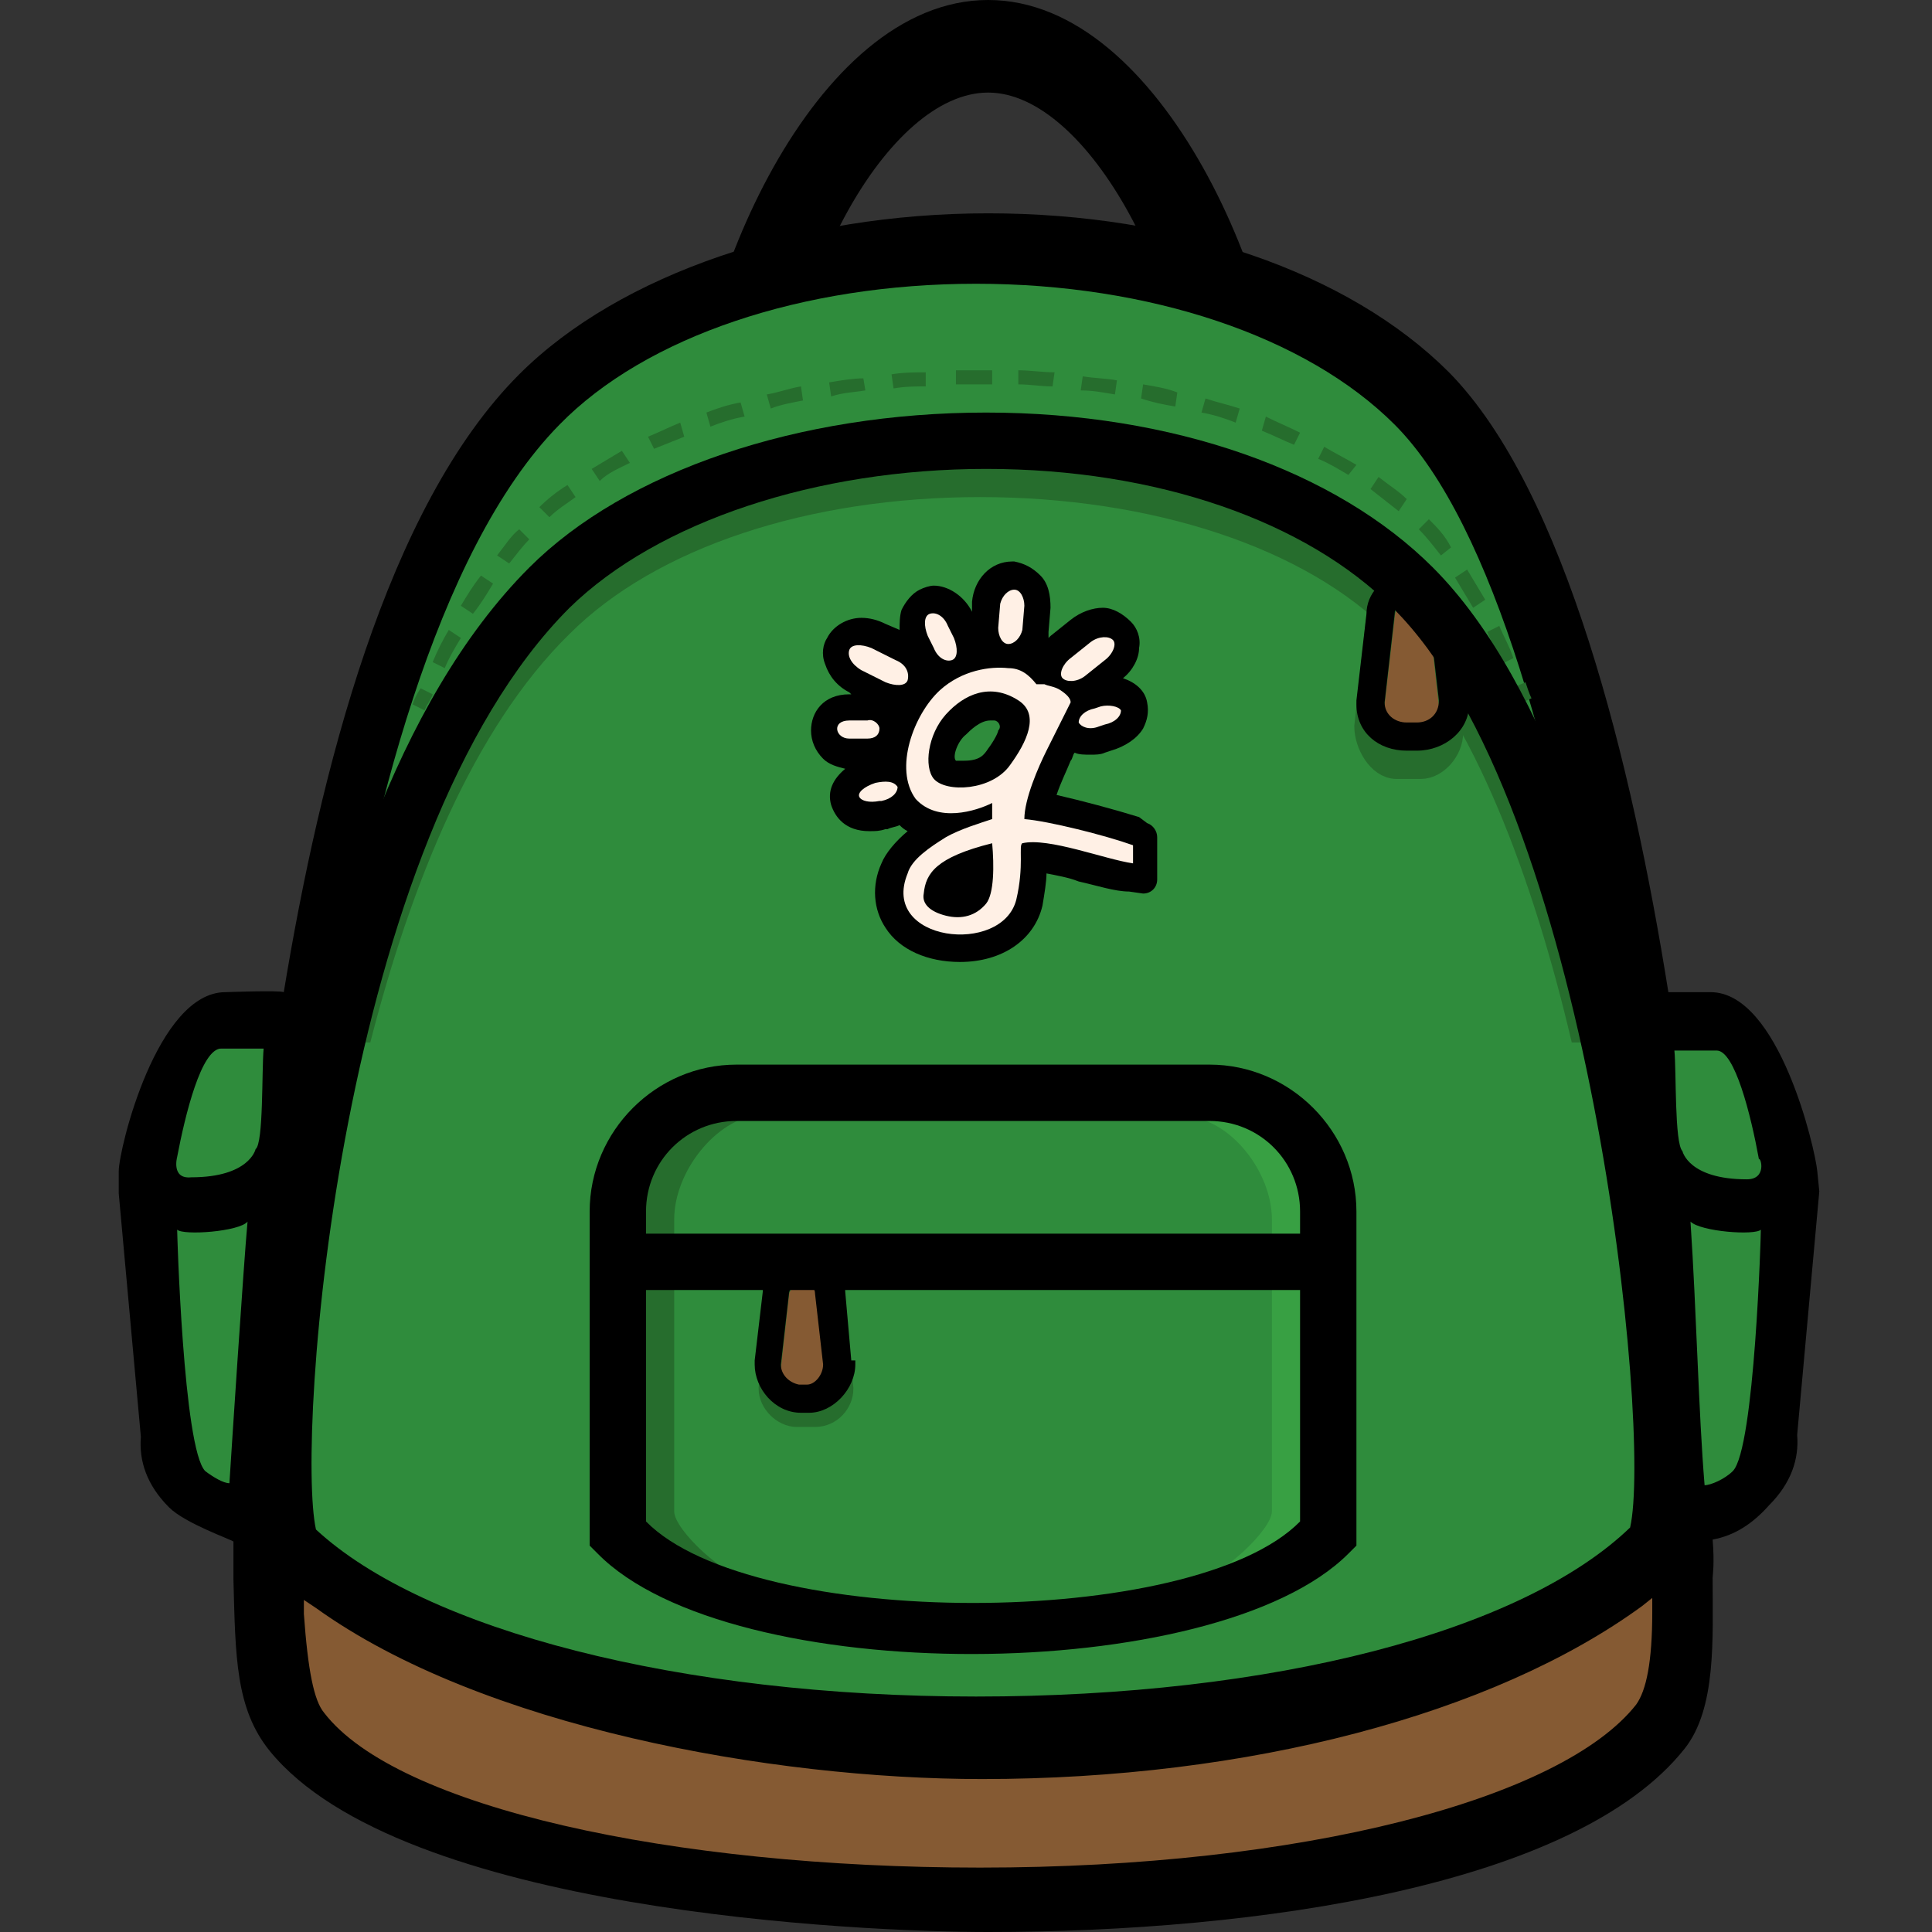 <?xml version="1.0" encoding="utf-8"?>
<!-- Generator: Adobe Illustrator 19.0.0, SVG Export Plug-In . SVG Version: 6.00 Build 0)  -->
<!DOCTYPE svg PUBLIC "-//W3C//DTD SVG 1.1//EN" "http://www.w3.org/Graphics/SVG/1.1/DTD/svg11.dtd">
<svg version="1.1" id="backpack-logo" xmlns="http://www.w3.org/2000/svg" xmlns:xlink="http://www.w3.org/1999/xlink" x="0px"
	 y="0px" width="96px" height="96px" viewBox="-16 -16 96 96" enable-background="new -16 -16 96 96" xml:space="preserve">
<rect x="-16" y="-16" width="96" height="96" fill="#333333" stroke="none"/>
<g id="green-side-pockets">
	<rect x="-7.2" y="44.6" fill="#2F8C3C" width="3.9" height="13.8"/>
	<path fill="#2F8C3C" d="M-2.2,43.2c0-2.1,0-5.3,0-7.1h-5.3v7.1H-2.2z"/>
	<rect x="67.6" y="44.6" fill="#2F8C3C" width="3.9" height="13.8"/>
	<path fill="#2F8C3C" d="M71.9,43.2c0-2.1,0-5.3,0-7.1h-4.9v7.1H71.9z"/>
</g>
<path id="handle" d="M47.9,6.6h-4.6c0-8.1-5.2-18-10.2-18s-10.2,9.7-10.2,18h-4.6c0-8,6.1-22.6,14.8-22.6S47.9-1.4,47.9,6.6z"/>
<g id="base-outline">
	<path d="M74.3,42.2c-0.1-1.1-1.9-8.9-5.3-8.9h-2.1C65.1,22,61.8,8.4,56,2.5c-5-5-13.5-7.9-22.9-7.9c-9.4,0-18.3,3-23.3,8
		C3.2,9.2-0.1,22.4-1.9,33.3c-0.2-0.1-2.9,0-2.9,0c-3.4,0-5.3,7.8-5.3,8.9v1.1l1.1,12.1c-0.1,1.2,0.3,2.4,1.4,3.5
		c0.8,0.8,3.1,1.6,3.2,1.7c0,0,0,1.9,0,1.9c0.1,3.8,0.1,6.4,1.8,8.5C3.9,79,26.8,80,33.1,80c13.4,0,29.2-2.3,34.6-9.1
		c1.6-2,1.4-5.5,1.4-8.5c0-0.1,0.1-0.7,0-1.9c1.1-0.2,2-0.8,2.8-1.7c1.1-1.1,1.5-2.3,1.4-3.5l1.1-12.1L74.3,42.2
		C74.4,42.2,74.3,42.2,74.3,42.2z M-7.2,41.5c0.4-2.1,1.2-5.4,2.2-5.4h2.1c-0.1,1.1,0,4.7-0.4,5c0,0-0.3,1.4-3.2,1.4
		C-7.5,42.6-7.2,41.5-7.2,41.5z M-5.8,57.1c-1.1-1.1-1.4-12-1.4-12c0.3,0.3,3.1,0.1,3.5-0.4c-0.2,2.2-0.8,11.4-0.9,13
		C-4.9,57.7-5.4,57.4-5.8,57.1z M70.1,57.1c-0.4,0.4-1.1,0.7-1.4,0.7c-0.3-3.6-0.4-8.6-0.7-13.1c0.5,0.5,3.2,0.7,3.5,0.4
		C71.5,45.1,71.2,56,70.1,57.1z M70.8,42.6c-2.9,0-3.2-1.4-3.2-1.4c-0.4-0.4-0.3-4-0.4-5h2.1c0.9,0,1.7,3.2,2.1,5.4
		C71.5,41.5,71.8,42.6,70.8,42.6z"/>
</g>
<path id="green-fabric" fill="#2F8C3C" d="M53.3,5.1c-4.4-4.4-12.2-7-20.8-7s-16.4,2.6-20.7,7C5.6,11.4,2.3,25,0.7,35.3
	c-1.8,11.2-2.2,22.4-1.6,24.8l0,0.2l0.1,0.1c5.5,5.2,18.5,8.5,33.2,8.5s27.2-3.3,32.8-8.5l0.1-0.1l0-0.1C66.4,55.4,63.2,15,53.3,5.1
	z"/>
<path fill="#855A33" d="M65.6,63.8c-7.4,5.4-19.6,8.6-32.8,8.6c-10.5,0-24.9-2.6-33.1-8.5l-0.6-0.4l0,0.7c0.2,2.8,0.5,4.3,1,4.9
	c3.6,4.7,17.3,7.7,32.6,7.7c16,0,28.9-3.4,32.6-8.1c0.5-0.7,0.8-2.1,0.8-4.6v-0.7L65.6,63.8z"/>
<path id="lowerr-liner-shadow" fill="#266D2D" d="M12.3,15.5c4.3-4.3,11.9-6.8,20.4-6.8s16.2,2.5,20.4,6.8c4.1,4.1,7.1,12.2,9,20.3
	H65c-1.9-7.8-4.9-17.3-9.9-22.3c-4.8-4.8-13.2-7.7-22.4-7.7c-9.2,0-17.6,2.8-22.4,7.7C4.7,19,1.4,28-0.5,35.8h2.9
	C4.4,28,7.5,20.2,12.3,15.5z"/>
<path fill="#266D2D" stroke="#266D2D" stroke-width="1.411" stroke-miterlimit="10" d="M53.3,14.3h1.4c0.4,0,0.7-0.3,0.7,0.1l0.6,6
	c0,0.8-0.7,1.6-1.4,1.6h-1.2c-0.8,0-1.4-1.1-1.4-1.9l0.6-5.5C52.6,14.2,52.9,14.3,53.3,14.3z"/>
<path fill="#855A33" d="M54.5,13.9h-0.7c-0.3,0-0.5,0.5-0.5,0.8L52.8,19c0,0.6,0.5,1,1.1,1h0.5c0.6,0,1.1-0.3,1.1-0.9L55,14.6
	C55,14.3,54.8,13.9,54.5,13.9z"/>
<path d="M57,18.9l-0.5-4.4c0-1-1-1.9-2-1.9h-0.7c-1.1,0-1.9,0.9-1.9,1.9l-0.5,4.3v0.1V19c0,1.4,1.1,2.3,2.5,2.3h0.5
	c1.4,0,2.6-1,2.6-2.3L57,18.9L57,18.9z M54.4,19.9h-0.5c-0.6,0-1.1-0.4-1.1-1l0.5-4.4c0-0.3,0.2-0.6,0.5-0.6h0.7
	c0.3,0,0.5,0.3,0.5,0.6l0.5,4.3C55.5,19.5,55,19.9,54.4,19.9z"/>
<g id="stitch">
	<path fill="#266D2D" d="M59.4,19c-0.1-0.3-0.2-0.5-0.3-0.8l0.7-0.3c0.1,0.3,0.2,0.6,0.3,0.8L59.4,19z"/>
	<path fill="#266D2D" d="M6.1,17.2l-0.6-0.3c0.2-0.5,0.5-1.1,0.8-1.6l0.6,0.4C6.6,16.2,6.3,16.7,6.1,17.2z M58.6,17
		c-0.2-0.5-0.5-1.1-0.7-1.6l0.6-0.3c0.2,0.5,0.5,1,0.7,1.6L58.6,17z M7.5,14.5l-0.6-0.4c0.3-0.5,0.6-1,1-1.5l0.6,0.4
		C8.2,13.5,7.9,14,7.5,14.5z M57.2,14.2c-0.3-0.5-0.6-1-0.9-1.5l0.6-0.4c0.3,0.5,0.6,1,0.9,1.5L57.2,14.2z M9.3,12l-0.6-0.4
		c0.4-0.5,0.7-1,1.1-1.3l0.5,0.5C10,11.1,9.7,11.5,9.3,12z M55.6,11.6c-0.4-0.5-0.7-0.9-1.1-1.3L55,9.8c0.4,0.4,0.8,0.8,1.1,1.4
		L55.6,11.6z M11.3,9.7l-0.5-0.5c0.4-0.4,0.9-0.8,1.4-1.1l0.4,0.6C12.2,9,11.7,9.3,11.3,9.7z M53.5,9.4C53,9,52.6,8.7,52.1,8.3
		l0.4-0.6c0.5,0.4,1,0.7,1.4,1.1L53.5,9.4z M13.8,7.9l-0.4-0.6c0.5-0.3,1-0.6,1.5-0.9L15.3,7C14.7,7.3,14.2,7.5,13.8,7.9z M51,7.6
		c-0.5-0.3-1-0.6-1.5-0.8l0.3-0.6c0.5,0.3,1.1,0.6,1.6,0.9L51,7.6z M16.5,6.3l-0.3-0.6c0.5-0.2,1.1-0.5,1.6-0.7L18,5.7
		C17.5,5.9,17,6.1,16.5,6.3z M48.3,6.1c-0.5-0.2-1.1-0.5-1.6-0.7l0.2-0.7C47.5,5,48,5.2,48.6,5.5L48.3,6.1z M19.3,5.2l-0.2-0.7
		c0.5-0.2,1.1-0.4,1.7-0.5l0.2,0.7C20.4,4.8,19.8,5,19.3,5.2z M45.4,5c-0.5-0.2-1.1-0.4-1.7-0.5l0.2-0.7C44.5,4,45,4.1,45.6,4.3
		L45.4,5z M22.3,4.3l-0.2-0.7c0.6-0.1,1.1-0.3,1.7-0.4l0.1,0.7C23.4,4,22.8,4.1,22.3,4.3z M42.4,4.2c-0.6-0.1-1.1-0.2-1.7-0.4
		l0.1-0.7c0.6,0.1,1.2,0.2,1.7,0.4L42.4,4.2z M25.3,3.7l-0.1-0.7c0.6-0.1,1.2-0.2,1.7-0.2L27,3.4C26.4,3.5,25.9,3.5,25.3,3.7z
		 M39.4,3.6c-0.6-0.1-1.1-0.2-1.7-0.2l0.1-0.7c0.6,0.1,1.2,0.1,1.7,0.2L39.4,3.6z M28.4,3.3l-0.1-0.7c0.6-0.1,1.2-0.1,1.7-0.1l0,0.7
		C29.5,3.2,29,3.2,28.4,3.3z M36.3,3.2c-0.6,0-1.1-0.1-1.7-0.1l0-0.7c0.6,0,1.2,0.1,1.8,0.1L36.3,3.2z M31.5,3.1V2.4
		c0.6,0,1.2,0,1.8,0v0.7C32.6,3.1,32.1,3.1,31.5,3.1z"/>
	<path fill="#266D2D" d="M5.1,19.3L4.5,19c0.1-0.3,0.2-0.5,0.4-0.8l0.6,0.3C5.4,18.8,5.2,19,5.1,19.3z"/>
</g>
<path id="lower-liner" d="M66,38.4C64.3,29.6,61,18,55.2,12.2C50.4,7.4,42.3,4.5,33,4.5s-17.9,2.9-22.7,7.7
	c-6.7,6.7-10.1,18.3-11.7,27C-3.2,48.2-3.6,57.6-3,60.6l0.2,0.9l0.6,0.6c6,5.6,19.8,9.1,35.2,9.1S61,67.8,67,62l0.6-0.6l0.2-0.8
	C68.5,57.3,67.7,47.4,66,38.4z M65,59.9c-5.4,5.2-17.8,8.4-32.5,8.4S5.1,65-0.3,60c-1-4.5,1.1-34.3,12.6-45.8
	C16.7,9.9,24.6,7.3,33,7.3c8.5,0,15.9,2.6,20.2,6.9C63,23.9,66.1,55.1,65,59.9z"/>
<path id="pocket-shadow" fill="#266D2D" d="M17.5,59.1V44.6c0-2.4,2.1-5,4.2-5.2v-2.2c-3.9,0.1-7.1,3.4-7.1,7.3v15.7l0.4,0.4
	c1.5,1.5,3.8,2.3,6.6,2.8v-0.7C20,62.4,17.5,60,17.5,59.1z"/>
<path id="pocket-highlight" fill="#38A043" d="M47.2,59.1V44.6c0-2.4-2.1-5-4.2-5.1v-2.2c3.9,0.1,6.7,3.4,6.7,7.3v15.7l-0.2,0.4
	c-1.5,1.5-4,2.3-6.5,2.8v-0.7C44.7,62.4,47.2,60,47.2,59.1z"/>
<path fill="#266D2D" stroke="#266D2D" stroke-width="1.411" stroke-miterlimit="10" d="M23.5,47.8h1.1c0.3,0,0.6,0.2,0.6,0.6
	l0.5,4.6c0,0.6-0.5,1.2-1.2,1.2h-0.9c-0.6,0-1.2-0.6-1.2-1.2l0.5-4.6C22.9,48,23.2,47.8,23.5,47.8z"/>
<path fill="#855A33" d="M24.9,48.4c0-0.3-0.3-0.6-0.6-0.6h-0.5c-0.3,0-0.6,0.3-0.6,0.6L22.8,52c0,0.6,0.5,1.1,1,1.1h0.4
	c0.6,0,1-0.6,1-1.1L24.9,48.4z"/>
<path d="M26.3,51.6L26,48.2c0-1-0.8-1.8-1.8-1.8h-0.5c-1,0-1.8,0.8-1.8,1.8l-0.4,3.4v0.1v0.1c0,1.2,1,2.4,2.3,2.4h0.4
	c1.2,0,2.3-1.2,2.3-2.4V51.6L26.3,51.6z M22.8,51.8l0.4-3.5c0-0.2,0.2-0.5,0.4-0.5h0.5c0.2,0,0.4,0.2,0.4,0.5l0.4,3.5
	c0,0.5-0.4,1-0.8,1h-0.4C23.2,52.7,22.8,52.3,22.8,51.8z"/>
<path id="pocket-outline" d="M13.7,61.2l-0.4-0.4V44.2c0-4,3.3-7.3,7.3-7.3h23.5c4,0,7.3,3.3,7.3,7.3v16.6L51,61.2
	C44.4,67.8,20.3,67.9,13.7,61.2z M16.1,59.6c5.3,5.4,27.2,5.4,32.5,0V44.2c0-2.5-2-4.5-4.5-4.5H20.6c-2.5,0-4.5,2-4.5,4.5L16.1,59.6
	L16.1,59.6z"/>
<rect id="pocket-pouch" x="14" y="45.3" width="36.7" height="2.8"/>
<g id="gcs-logo">
	<path d="M40.6,24.6c-1.3-0.4-2.8-0.8-4.1-1.1c0.2-0.6,0.5-1.2,0.7-1.7c0.1-0.1,0.1-0.3,0.2-0.4c0.2,0.1,0.5,0.1,0.8,0.1
		c0.2,0,0.5,0,0.7-0.1l0.3-0.1c0.7-0.2,1.3-0.6,1.6-1.1c0.2-0.4,0.3-0.8,0.2-1.3c-0.1-0.6-0.6-1-1.2-1.2c0.5-0.4,0.8-1,0.8-1.5
		c0.1-0.5-0.1-1-0.4-1.3c-0.4-0.4-0.9-0.7-1.4-0.7c-0.5,0-1.1,0.2-1.6,0.6l-1,0.8c0,0-0.1,0.1-0.1,0.1c0-0.1,0-0.2,0-0.3l0.1-1.2
		c0-0.6-0.1-1.2-0.5-1.6c-0.4-0.4-0.8-0.6-1.3-0.7c0,0-0.1,0-0.1,0c-1.1,0-1.9,0.9-2,2l0,0.5c-0.4-0.8-1.2-1.3-1.9-1.3
		c-0.2,0-0.5,0.1-0.7,0.2c-0.4,0.2-0.7,0.6-0.9,1c-0.1,0.3-0.1,0.7-0.1,1L28,15c-0.4-0.2-0.8-0.3-1.2-0.3c-0.7,0-1.4,0.4-1.7,1
		C24.9,16,24.8,16.5,25,17c0.2,0.6,0.6,1.1,1.2,1.4l0.1,0.1h-0.1l0,0c-1.3,0-1.9,0.9-1.9,1.8c0,0.5,0.2,1,0.6,1.4
		c0.3,0.3,0.7,0.4,1.1,0.5c-0.6,0.5-0.9,1.1-0.7,1.8c0.2,0.6,0.7,1.3,1.9,1.3c0.3,0,0.5,0,0.8-0.1l0.1,0c0.2-0.1,0.4-0.1,0.6-0.2
		c0.1,0.1,0.2,0.2,0.4,0.3c-0.6,0.5-1.1,1.1-1.3,1.6c-0.5,1.1-0.4,2.3,0.2,3.2c0.7,1.1,2.1,1.7,3.7,1.7c2.1,0,3.7-1.1,4.1-2.8
		c0.1-0.6,0.2-1.2,0.2-1.6c0.5,0.1,1.1,0.2,1.6,0.4c0.9,0.2,1.8,0.5,2.5,0.5l0.7,0.1c0.4,0,0.7-0.3,0.7-0.7v-0.7v-0.9v-0.5
		c0-0.3-0.2-0.6-0.5-0.7L40.6,24.6z M33.1,21.2c-0.2,0.3-0.4,0.6-1.2,0.6c-0.1,0-0.3,0-0.4,0c-0.2-0.2,0.1-1,0.5-1.3
		c0.2-0.2,0.7-0.7,1.2-0.7c0.1,0,0.1,0,0.2,0c0.2,0,0.4,0.3,0.2,0.5C33.6,20.4,33.4,20.8,33.1,21.2z"/>
	<g>
		<path fill="#FFF0E5" d="M27.5,22.9L27.5,22.9c-0.6,0.2-0.9,0.5-0.8,0.7c0.1,0.2,0.5,0.3,1,0.2l0.1,0c0.5-0.1,0.8-0.4,0.8-0.7
			C28.4,22.8,28,22.8,27.5,22.9z"/>
		<path fill="#FFF0E5" d="M27.1,20.7c0.4,0,0.6-0.2,0.6-0.5c0-0.2-0.3-0.5-0.6-0.4l-0.9,0c-0.9,0-0.7,0.9,0,0.9L27.1,20.7z"/>
		<path fill="#FFF0E5" d="M31.1,15.1c-0.2-0.5-0.6-0.7-0.9-0.6c-0.3,0.1-0.3,0.6-0.1,1.1l0.3,0.6c0.2,0.5,0.6,0.7,0.9,0.6
			c0.3-0.1,0.3-0.6,0.1-1.1L31.1,15.1z"/>
		<path fill="#FFF0E5" d="M38.7,19.1l-0.3,0.1c-0.5,0.1-0.8,0.4-0.8,0.7c0.1,0.2,0.5,0.4,1,0.2l0.3-0.1c0.5-0.1,0.8-0.4,0.8-0.7
			C39.6,19.1,39.1,19,38.7,19.1z"/>
		<path fill="#FFF0E5" d="M28.5,16.8l-1.2-0.6c-0.5-0.2-1-0.2-1.1,0.1c-0.1,0.3,0.1,0.7,0.6,1l1.2,0.6c0.5,0.2,1,0.2,1.1-0.1
			C29.2,17.4,29,17,28.5,16.8z"/>
		<path fill="#FFF0E5" d="M38.9,16.8c0.4-0.3,0.6-0.8,0.4-1c-0.2-0.2-0.7-0.2-1.1,0.1l-1,0.8c-0.4,0.3-0.6,0.8-0.4,1
			c0.2,0.2,0.7,0.2,1.1-0.1L38.9,16.8z"/>
		<path fill="#FFF0E5" d="M34.9,14.1c0-0.4-0.2-0.8-0.5-0.8s-0.6,0.3-0.7,0.7l-0.1,1.2c0,0.4,0.2,0.8,0.5,0.8c0.3,0,0.6-0.3,0.7-0.7
			L34.9,14.1z"/>
		<path fill="#FFF0E5" d="M36,21.3c0.6-1.2,1-2,1.2-2.4c0-0.2-0.2-0.4-0.5-0.6c-0.3-0.2-0.6-0.2-0.8-0.3c-0.1,0-0.3,0-0.4,0
			c-0.4-0.5-0.8-0.8-1.4-0.8c-0.9-0.1-2.3,0.1-3.4,1.1c-1.3,1.2-2.3,3.9-1.2,5.4c1.1,1.2,3,0.6,3.8,0.2c0,0,0,0.7,0,0.8
			c-0.6,0.2-1.6,0.5-2.3,0.9c-0.8,0.5-1.7,1.1-1.9,1.8c-1.4,3.4,4.7,4.1,5.4,1.3c0.4-1.7,0.1-2.7,0.3-2.8c1.3-0.3,4.1,0.8,5.5,1
			v-0.9c-1.4-0.5-4.2-1.2-5.4-1.3C34.9,23.7,35.6,22.1,36,21.3z M33,28.9c-0.5,0.6-1.2,0.8-2,0.6c-0.8-0.2-1.2-0.6-1.1-1.1
			c0.1-1,0.6-1.8,3.4-2.5C33.4,27,33.4,28.4,33,28.9z M34.2,22c-0.9,1.3-3.2,1.4-3.8,0.7c-0.5-0.6-0.3-2.2,0.6-3.2
			c0.9-1,2.2-1.6,3.6-0.7C35.7,19.5,35,20.9,34.2,22z"/>
	</g>
</g>
</svg>
